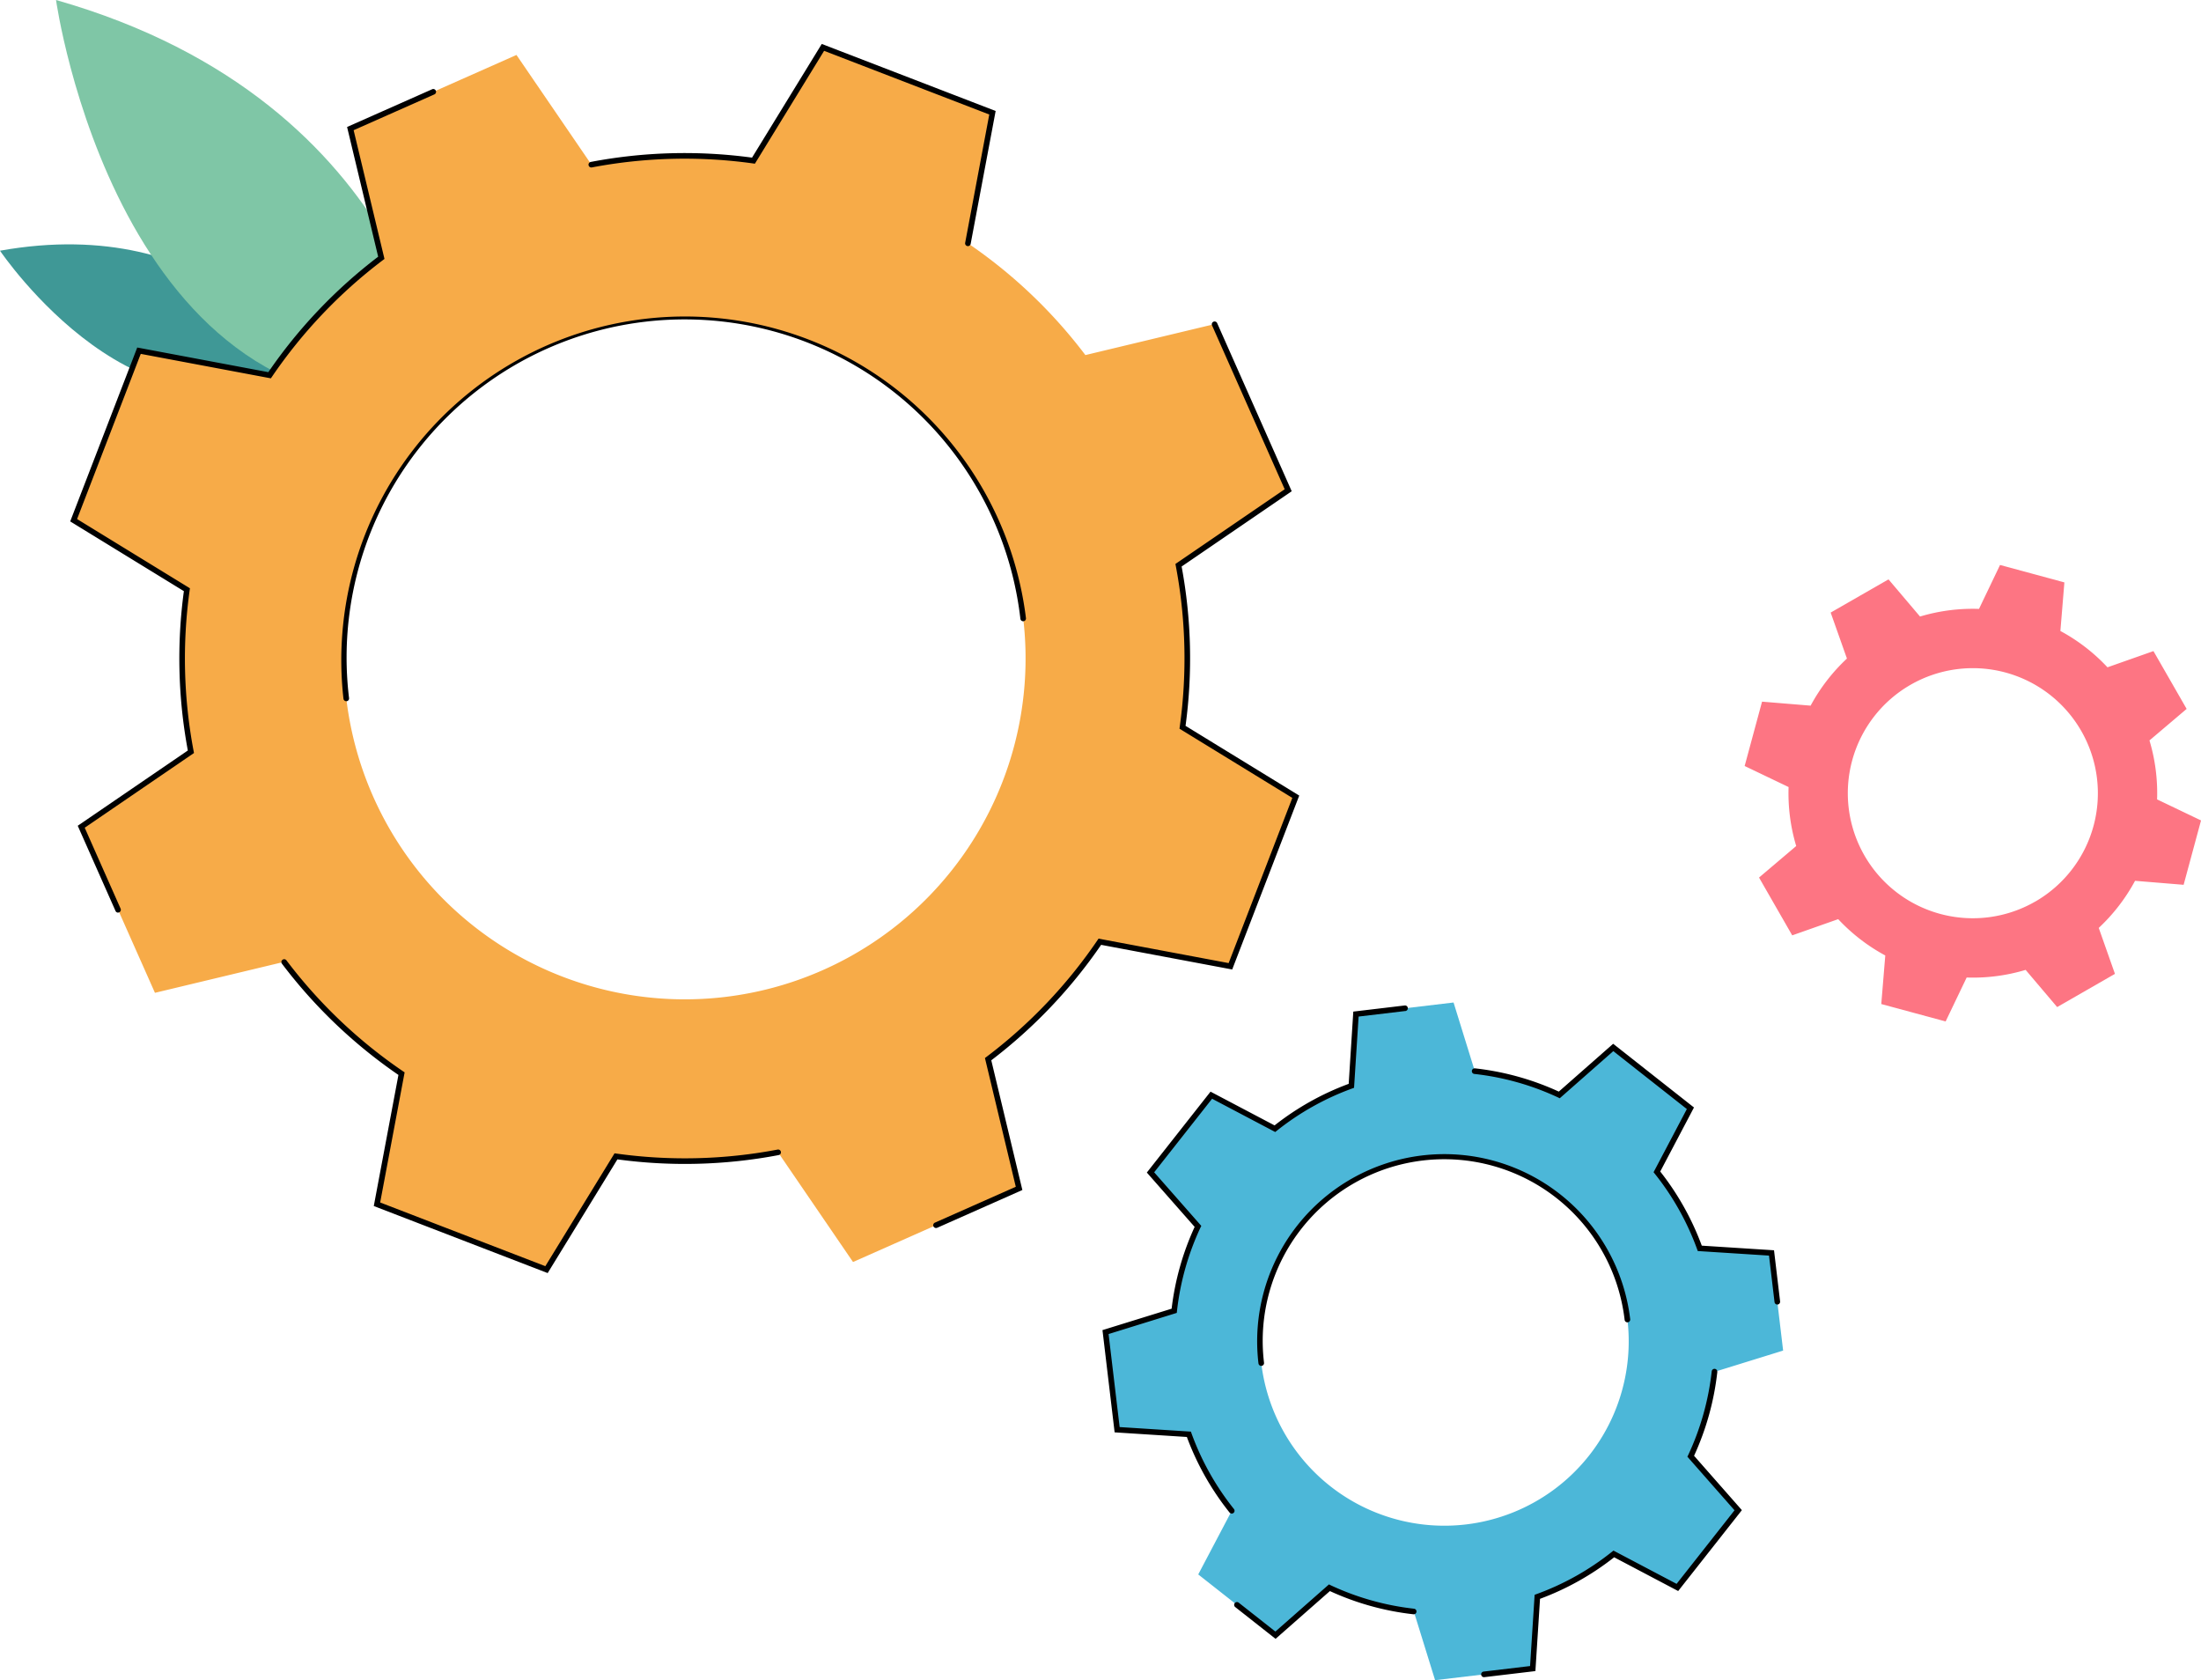 <svg id="圖層_1" data-name="圖層 1" xmlns="http://www.w3.org/2000/svg" viewBox="0 0 270.516 206.481"><defs><style>.cls-1{fill:#4cb7d8;}.cls-2{fill:#3f9896;}.cls-3{fill:#7fc6a6;}.cls-4{fill:#f7ab48;}.cls-5{fill:#fd7583;}</style></defs><g id="Group_788" data-name="Group 788"><g id="Group_776" data-name="Group 776"><g id="Group_775" data-name="Group 775"><path id="Path_213" data-name="Path 213" class="cls-1" d="M208.915,153.411a33.2,33.2,0,0,0-5.27-9.4l4.118-7.815-4.745-3.737-4.745-3.737-6.632,5.835a33.232,33.232,0,0,0-10.375-2.919l-2.615-8.439-6,.713-6,.713-.564,8.817a33.21,33.21,0,0,0-9.4,5.27l-7.815-4.118-3.737,4.745-3.737,4.745,5.835,6.632a33.226,33.226,0,0,0-2.919,10.374l-8.439,2.615.713,6,.713,6,8.817.564a33.2,33.2,0,0,0,5.27,9.4l-4.117,7.815,4.745,3.737,4.745,3.737,6.632-5.835a33.2,33.2,0,0,0,10.374,2.919l2.615,8.439,6-.713,6-.713.563-8.817a33.183,33.183,0,0,0,9.4-5.27l7.815,4.118,3.737-4.745,3.737-4.745-5.835-6.632a33.172,33.172,0,0,0,2.919-10.374l8.439-2.615-.713-6-.713-6Zm-28.723,33.928a22.66,22.66,0,1,1,19.828-25.177,22.659,22.659,0,0,1-19.828,25.177Z"/></g></g><g id="Group_778" data-name="Group 778"><g id="Group_777" data-name="Group 777"><path id="Path_214" data-name="Path 214" d="M182.382,206.109a.345.345,0,0,1-.04-.687l5.713-.679.56-8.756.212-.077a32.823,32.823,0,0,0,9.3-5.215l.176-.141,7.761,4.089,7.119-9.04-5.794-6.587.1-.2a32.831,32.831,0,0,0,2.889-10.266.345.345,0,1,1,.688.048l0,.029a33.52,33.52,0,0,1-2.855,10.277l5.876,6.679-7.829,9.941-7.87-4.147a33.484,33.484,0,0,1-9.11,5.106l-.568,8.879-6.283.747ZM156.775,201.4l-4.97-3.915a.345.345,0,0,1,.427-.541l4.52,3.56,6.586-5.795.2.1a32.783,32.783,0,0,0,10.267,2.889.345.345,0,0,1-.076.685,33.518,33.518,0,0,1-10.277-2.854Zm-5.385-15.393a.344.344,0,0,1-.27-.129,33.488,33.488,0,0,1-5.247-9.286l-8.879-.568L135.5,163.46l8.5-2.633a33.494,33.494,0,0,1,2.829-10.052l-5.876-6.679,7.829-9.941,7.871,4.147a33.493,33.493,0,0,1,9.109-5.107l.567-8.879,6.283-.747a.345.345,0,1,1,.12.679.247.247,0,0,1-.038,0l-5.713.679-.56,8.755-.212.077a32.834,32.834,0,0,0-9.3,5.215l-.176.141-7.76-4.089-7.119,9.04,5.793,6.586-.1.2a32.812,32.812,0,0,0-2.89,10.267l-.025.224-8.38,2.6,1.358,11.431,8.756.56.077.212a32.785,32.785,0,0,0,5.215,9.3.345.345,0,0,1-.269.56Zm3.625-18.153a.344.344,0,0,1-.342-.3,23.005,23.005,0,1,1,45.689-5.431.345.345,0,0,1-.685.082,22.316,22.316,0,1,0-44.335,5.141l.015.126a.345.345,0,0,1-.3.383Zm63.427-7.539a.344.344,0,0,1-.342-.3l-.679-5.713-8.755-.56-.077-.212a32.848,32.848,0,0,0-5.215-9.3l-.14-.176,4.089-7.761-9.04-7.119L191.7,134.97l-.2-.1a32.837,32.837,0,0,0-10.267-2.889.345.345,0,1,1,.046-.688l.031,0a33.52,33.52,0,0,1,10.277,2.855l6.679-5.876L208.2,136.1l-4.147,7.87a33.484,33.484,0,0,1,5.106,9.11l8.878.568.747,6.283a.345.345,0,0,1-.3.383Z"/></g></g><g id="Group_783" data-name="Group 783"><g id="Group_780" data-name="Group 780"><g id="Group_779" data-name="Group 779"><path id="Path_215" data-name="Path 215" class="cls-2" d="M37.363,44.27S26.371,26.1,0,30.809C0,30.809,17.753,57.137,37.363,44.27Z"/></g></g><g id="Group_782" data-name="Group 782"><g id="Group_781" data-name="Group 781"><path id="Path_216" data-name="Path 216" class="cls-3" d="M54.53,49.067S51.255,12.637,6.886,0C6.886,0,14.46,54.158,54.53,49.067Z"/></g></g></g><g id="Group_784" data-name="Group 784"><path id="Path_217" data-name="Path 217" class="cls-4" d="M145.339,89.373a61.4,61.4,0,0,0-.491-19.915l13.481-9.215L153.8,50.037,149.276,39.83,133.4,43.636A61.409,61.409,0,0,0,118.965,29.9l3.017-16.05L111.564,9.837,101.146,5.821,92.608,19.743a61.383,61.383,0,0,0-19.916.491L63.477,6.753,53.27,11.28,43.063,15.806,46.87,31.685A61.389,61.389,0,0,0,33.137,46.117L17.087,43.1,13.07,53.518,9.054,63.935l13.922,8.538a61.382,61.382,0,0,0,.49,19.916L9.986,101.6l4.527,10.209,4.531,10.2,15.879-3.806A61.389,61.389,0,0,0,49.355,131.94l-3.017,16.05,10.418,4.016,10.418,4.016L75.712,142.1a61.376,61.376,0,0,0,19.915-.491l9.215,13.481,10.207-4.526,10.207-4.526L121.45,130.16a61.389,61.389,0,0,0,13.733-14.432l16.05,3.017,4.016-10.418,4.017-10.418Zm-56.277,33.15a41.888,41.888,0,1,1,36.7-46.5h0a41.888,41.888,0,0,1-36.7,46.5Z"/></g><g id="Group_785" data-name="Group 785"><path id="Path_218" data-name="Path 218" d="M67.312,156.45l-21.371-8.239L48.97,132.1a61.645,61.645,0,0,1-14.327-13.682.345.345,0,0,1,.55-.415,60.962,60.962,0,0,0,14.351,13.656l.187.127-3.006,15.989,20.3,7.827,8.506-13.869.224.031a61.007,61.007,0,0,0,19.8-.488.345.345,0,1,1,.129.677,61.63,61.63,0,0,1-19.8.524Zm47.731-5.538a.344.344,0,0,1-.14-.659l9.944-4.41-3.792-15.82.18-.136a60.962,60.962,0,0,0,13.656-14.351l.127-.186,15.99,3.005,7.827-20.3-13.869-8.506.031-.223a60.979,60.979,0,0,0-.488-19.8l-.042-.221,13.43-9.18L148.96,39.974a.345.345,0,0,1,.63-.279h0l9.17,20.676L145.228,69.62A61.655,61.655,0,0,1,145.71,89.2l13.974,8.57-8.239,21.371-16.111-3.028a61.651,61.651,0,0,1-13.5,14.19l3.821,15.939-10.469,4.643a.341.341,0,0,1-.141.024ZM14.512,112.153a.344.344,0,0,1-.315-.205L9.554,101.479l13.532-9.25A61.655,61.655,0,0,1,22.6,72.647L8.629,64.077l8.239-21.371,16.111,3.029a61.63,61.63,0,0,1,13.5-14.19l-3.82-15.94,10.469-4.643a.345.345,0,0,1,.279.63L43.463,16l3.792,15.82-.18.136A60.973,60.973,0,0,0,33.42,46.308l-.127.186L17.3,43.488l-7.826,20.3,13.869,8.506-.031.223a60.951,60.951,0,0,0,.488,19.8l.042.222-13.43,9.18,4.41,9.944a.345.345,0,0,1-.177.455.34.34,0,0,1-.137.029ZM42.556,86.171a.344.344,0,0,1-.342-.3,42.233,42.233,0,0,1,83.884-9.89h0a.345.345,0,0,1-.684.081A41.543,41.543,0,1,0,42.9,85.791a.343.343,0,0,1-.3.383h0Zm76.407-55.924a.339.339,0,0,1-.064-.006.344.344,0,0,1-.275-.4l2.964-15.768-20.3-7.826L92.782,20.116l-.223-.031a60.951,60.951,0,0,0-19.8.487.345.345,0,1,1-.129-.677,61.63,61.63,0,0,1,19.8-.524L101,5.4l21.371,8.239L119.3,29.968a.345.345,0,0,1-.336.279Z"/></g><g id="Group_787" data-name="Group 787"><g id="Group_786" data-name="Group 786"><path id="Path_219" data-name="Path 219" class="cls-5" d="M259.021,82.006a22.5,22.5,0,0,0-5.787-4.463l.491-5.97L249.771,70.5l-3.954-1.07-2.586,5.4a22.528,22.528,0,0,0-7.248.937L232.108,71.2l-3.552,2.039L225,75.281,227,80.931a22.523,22.523,0,0,0-4.463,5.787l-5.97-.491-1.07,3.954-1.069,3.954,5.4,2.586a22.556,22.556,0,0,0,.937,7.248l-4.569,3.875,2.039,3.552,2.04,3.552,5.65-1.992a22.523,22.523,0,0,0,5.787,4.463l-.491,5.97,3.954,1.069,3.954,1.07,2.586-5.4a22.491,22.491,0,0,0,7.247-.937l3.875,4.569,3.552-2.04,3.552-2.039-1.993-5.65a22.523,22.523,0,0,0,4.463-5.787l5.97.49,1.069-3.954,1.069-3.954-5.4-2.586a22.518,22.518,0,0,0-.937-7.247l4.569-3.875-2.039-3.552-2.04-3.552Zm-8.9,28.8A15.366,15.366,0,1,1,255.8,89.829h0a15.366,15.366,0,0,1-5.67,20.977Z"/></g></g></g></svg>
